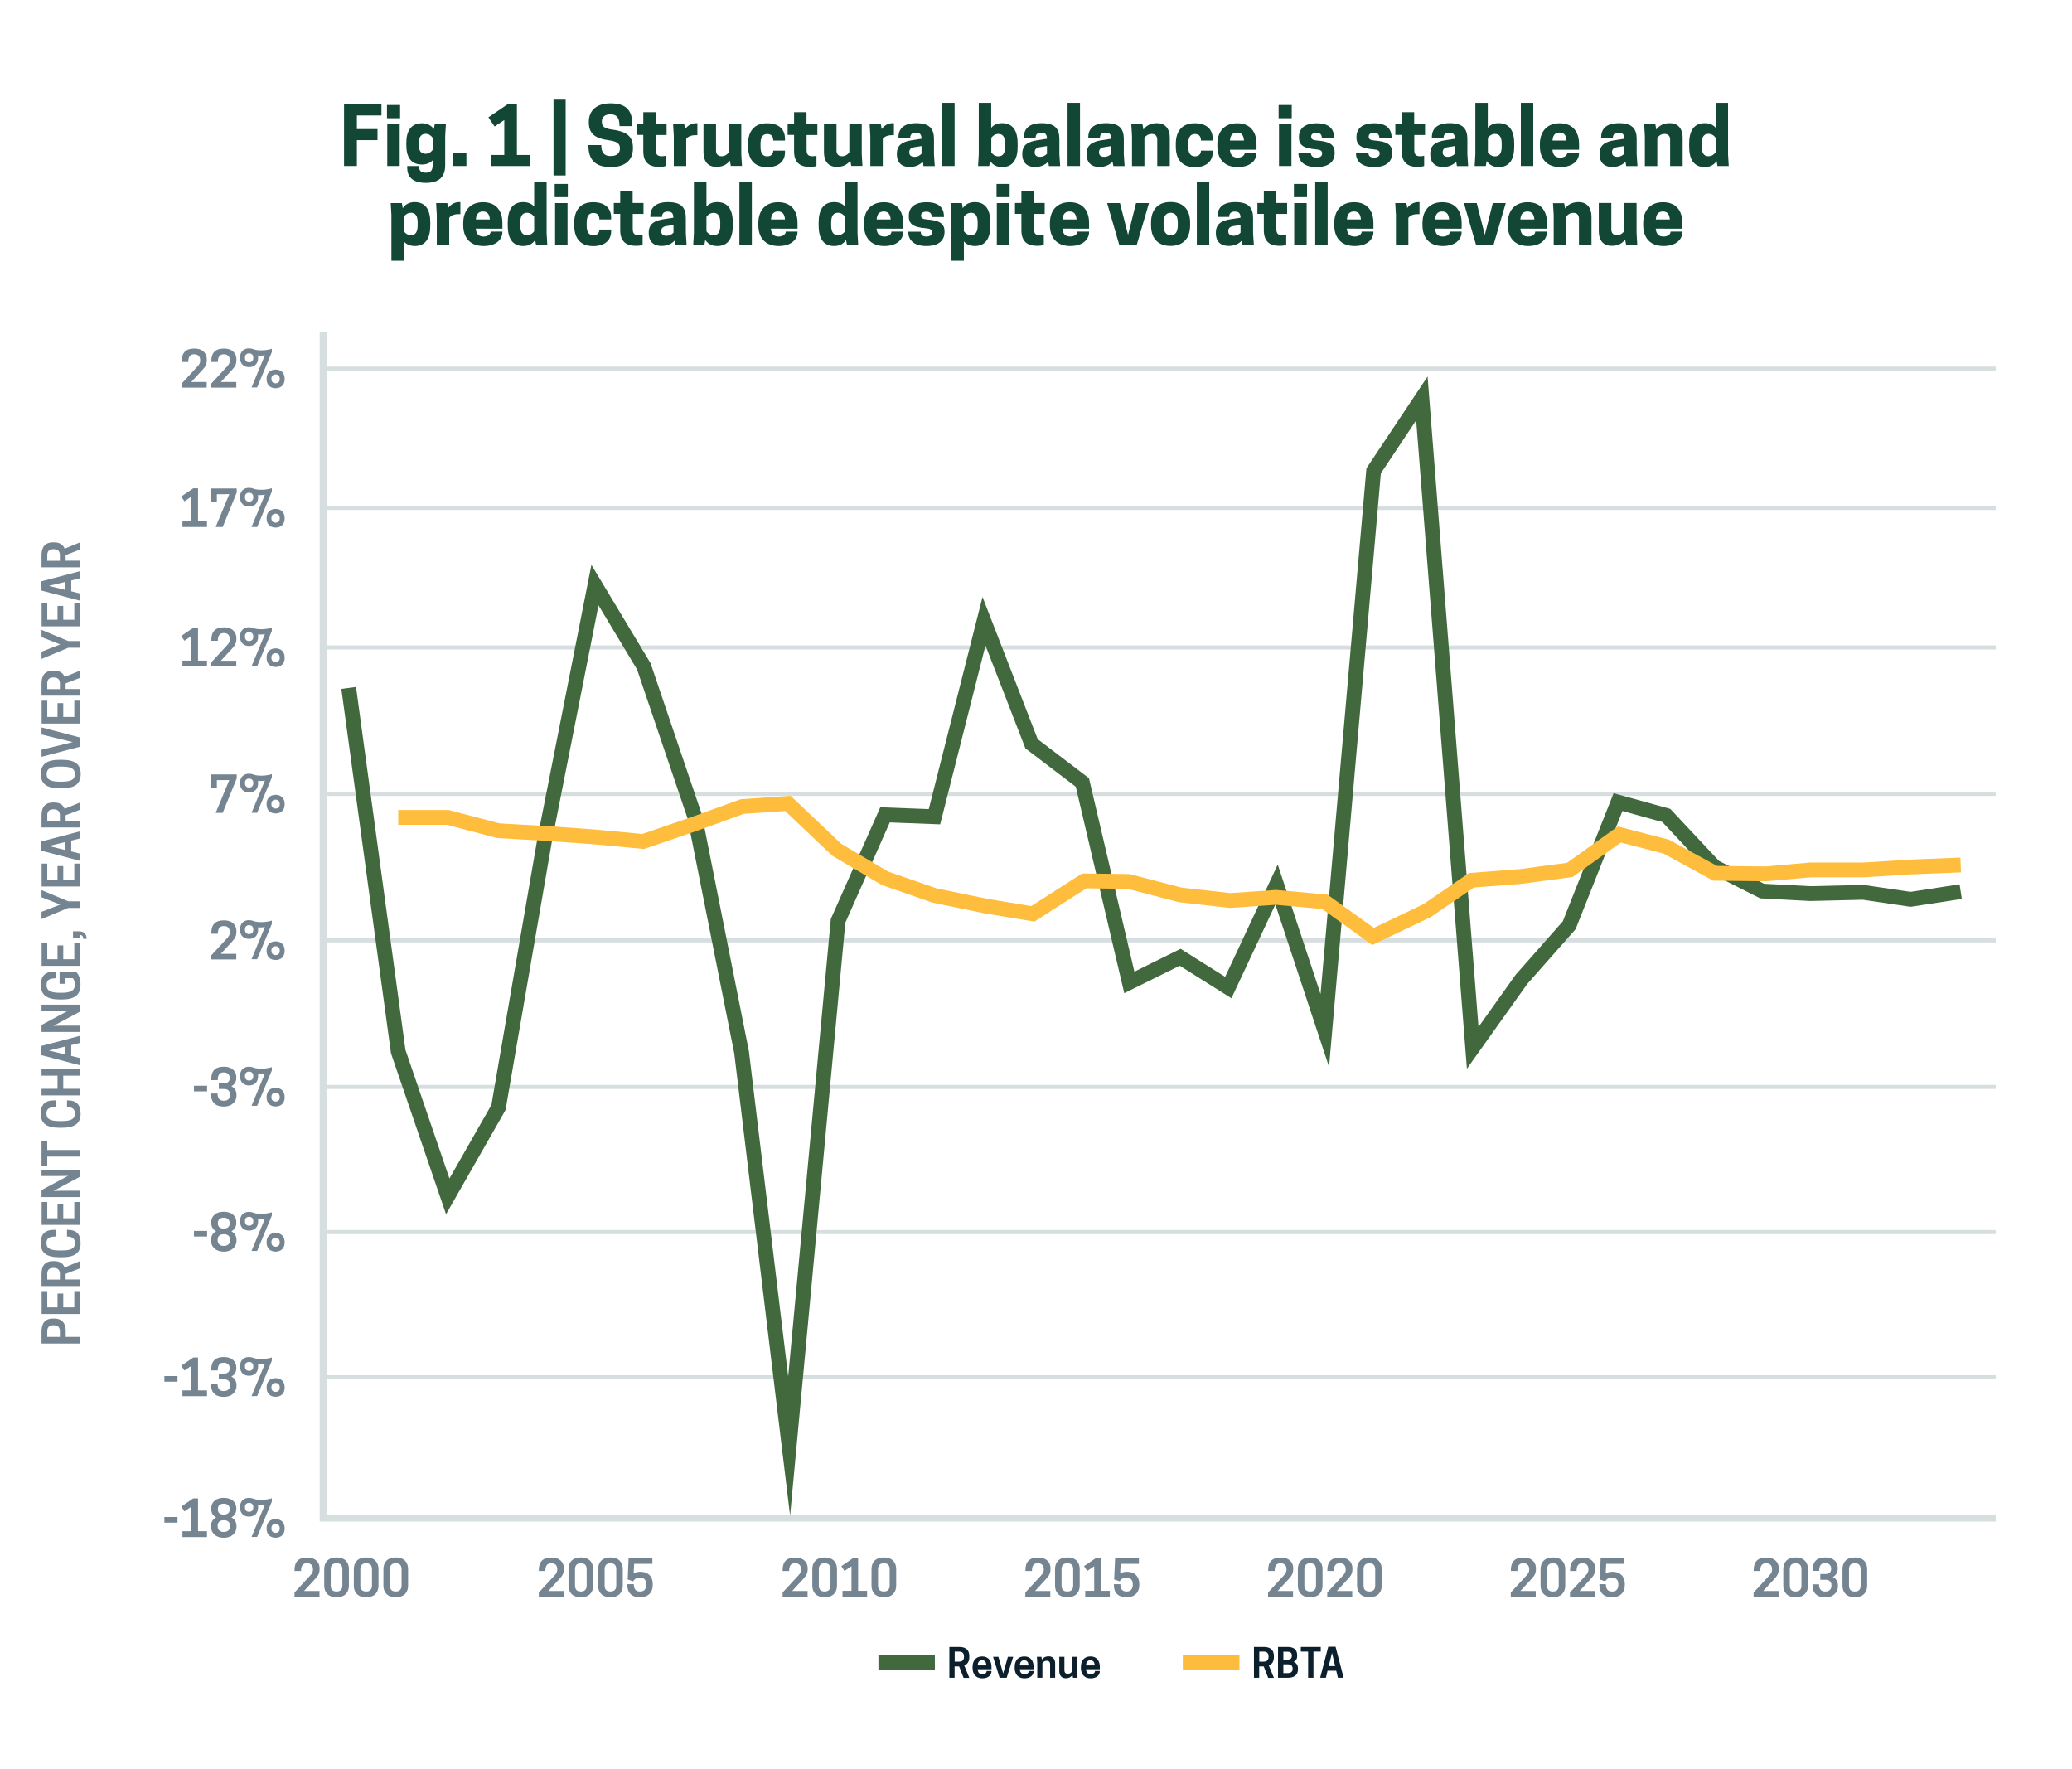 <?xml version="1.0" encoding="utf-8"?>
<!-- Generator: Adobe Illustrator 27.6.1, SVG Export Plug-In . SVG Version: 6.00 Build 0)  -->
<svg version="1.1" id="Layer_2" xmlns="http://www.w3.org/2000/svg" xmlns:xlink="http://www.w3.org/1999/xlink" x="0px" y="0px"
	 viewBox="0 0 2100 1792.5" style="enable-background:new 0 0 2100 1792.5;" xml:space="preserve">
<style type="text/css">
	.st0{fill:#114734;}
	.st1{fill:none;stroke:#D7DEE0;stroke-width:4.114;stroke-miterlimit:10;}
	.st2{fill:#758491;}
	.st3{fill:#0C1F2C;}
	.st4{fill:none;stroke:#41693D;stroke-width:15;stroke-miterlimit:10;}
	.st5{fill:none;stroke:#FDBC3D;stroke-width:15;stroke-miterlimit:10;}
	.st6{fill:none;stroke:#D7DEE0;stroke-width:7;stroke-miterlimit:10;}
	.st7{fill:none;stroke:#FEBD3D;stroke-width:15;stroke-miterlimit:10;}
</style>
<g>
	<path class="st0" d="M386.6,105.8V117h-24.9v13.8h20.9V142h-20.9v26.2h-13v-62.4H386.6z"/>
	<path class="st0" d="M405.5,119.8h-13.3v-13.4h13.3V119.8z M392.5,125.8h12.6v42.4h-12.6V125.8z"/>
	<path class="st0" d="M438.5,162.4c-2.4,2.6-5.9,4.3-10.9,4.3c-11.3,0-15.8-7.8-15.8-19.8v-2.2c0-11.4,4.5-19.8,15.8-19.8
		c5.9,0,9.7,2.5,12.1,5.9l0.9-4.9h11.3l-0.7,12v29.6c0,11.7-6.2,17.8-19.6,17.8c-14.2,0-18.9-6.8-18.9-15.4v-1.7h11.9
		c0,4,1.4,6.8,6.7,6.8c4.9,0,7.2-1.9,7.2-7.7V162.4z M438.5,151.8v-12.2c-1-1.5-3.4-4-7.2-4c-4.6,0-6.8,3.6-6.8,9v2.2
		c0,6.1,2.2,9,6.8,9C435.2,155.8,437.6,153.3,438.5,151.8z"/>
	<path class="st0" d="M472.7,168.2h-13.3v-13.4h13.3V168.2z"/>
	<path class="st0" d="M497.4,168.2V157h13.7v-35.4l-9.8,6.6l-6.3-9.3l19.4-13.2h9.5V157h13.7v11.2H497.4z"/>
	<path class="st0" d="M561,101h12.3v76.8H561V101z"/>
	<path class="st0" d="M596.8,124.2v-0.9c0-11.3,7.8-18.6,22-18.6c15.4,0,22.1,6.8,22.1,21.4v1.7h-13c0-8.2-2.5-11.9-9-11.9h-0.7
		c-5.2,0-8.2,2.9-8.2,6.9v0.4c0,4.6,1.8,7,11,8.2c13.6,1.8,20.5,6.5,20.5,18.1v0.8c0,12-7.9,19-22.6,19c-14.7,0-22.5-6.6-22.5-21.6
		v-0.7h13c0,7.8,3.2,11.1,9.2,11.1h0.7c6,0,9-3.2,9-7.4v-0.4c0-4.5-2.3-7-11.4-8.2C603.2,140.3,596.8,135.5,596.8,124.2z"/>
	<path class="st0" d="M675.6,125.8v11h-10.9v15.3c0,5.2,2.4,6.2,6.2,6.2c1.4,0,3.4-0.3,3.8-0.6v10.4c-0.7,0.4-3,1-6.8,1
		c-9.5,0-15.9-4.1-15.9-15.8v-16.6h-6.5v-11h6.5v-12h12.6v12H675.6z"/>
	<path class="st0" d="M706.8,124.8V137h-2.2c-5.1,0-8,2.1-9.1,3.7v27.5h-12.6v-30.4l-0.7-12h11.3l0.9,5c2.5-3.5,6.3-6,11.3-6
		C706,124.8,706.4,124.8,706.8,124.8z"/>
	<path class="st0" d="M725.7,125.8v26.6c0,3,1.3,5.9,5.6,5.9c4,0,6.4-2.5,7.4-4v-28.6h12.6v30.4l0.7,12h-11.3l-1-5.4
		c-2.7,3.8-7.1,6.4-13.6,6.4c-9.7,0-13.1-7-13.1-14.7v-28.7H725.7z"/>
	<path class="st0" d="M777.6,158.4c4.1,0,6.1-2.5,6.1-5.8h11.9v1.8c0,8.7-6.1,15-18.2,15c-13.4,0-19.2-8.6-19.2-20.8v-2.9
		c0-12.2,5.8-20.8,19.2-20.8c12.2,0,18.2,6.3,18.2,15.7v1.8h-11.9c0-4.3-2.1-6.6-6.1-6.6c-4.9,0-6.8,3.7-6.8,9.9v2.9
		C770.8,154.7,772.7,158.4,777.6,158.4z"/>
	<path class="st0" d="M828.4,125.8v11h-10.9v15.3c0,5.2,2.4,6.2,6.2,6.2c1.4,0,3.4-0.3,3.8-0.6v10.4c-0.7,0.4-3,1-6.8,1
		c-9.5,0-15.9-4.1-15.9-15.8v-16.6h-6.5v-11h6.5v-12h12.6v12H828.4z"/>
	<path class="st0" d="M847.8,125.8v26.6c0,3,1.3,5.9,5.6,5.9c4,0,6.4-2.5,7.4-4v-28.6h12.6v30.4l0.7,12h-11.3l-1-5.4
		c-2.7,3.8-7.1,6.4-13.6,6.4c-9.7,0-13.1-7-13.1-14.7v-28.7H847.8z"/>
	<path class="st0" d="M906,124.8V137h-2.2c-5.1,0-8,2.1-9.1,3.7v27.5h-12.6v-30.4l-0.7-12h11.3l0.9,5c2.5-3.5,6.3-6,11.3-6
		C905.2,124.8,905.7,124.8,906,124.8z"/>
	<path class="st0" d="M935.3,163.8c-3,3.2-7.4,5.4-13.3,5.4c-9.5,0-13-5.9-13-12.7v-0.8c0-9.2,6.3-12.2,15.2-13.6l9.8-1.5
		c-0.1-4.2-1.4-6.2-5.8-6.2c-4.6,0-5.7,2.6-5.7,5.4h-11.9v-0.7c0-7.4,4-14.3,18-14.3c13.8,0,18,5.9,18,16.2v15.3l0.8,12h-11.4
		L935.3,163.8z M934,155.8V148l-7.2,1.1c-3.9,0.6-5.2,2.5-5.2,5v0.5c0,2.2,1.4,4.3,5,4.3C930.3,159,932.7,157.2,934,155.8z"/>
	<path class="st0" d="M954.9,104.2h12.6v64h-12.6V104.2z"/>
	<path class="st0" d="M1004.7,129.4c2.4-2.8,5.8-4.6,10.9-4.6c11.6,0,15.8,8.6,15.8,20.8v2.9c0,12.2-4.2,20.8-15.8,20.8
		c-5.9,0-9.7-2.6-12.1-6.2l-0.9,5.1h-11.3l0.7-12v-52h12.6V129.4z M1004.7,154.4c1,1.5,3.4,4,7.2,4c4.9,0,6.8-3.7,6.8-9.9v-2.9
		c0-6.2-1.9-9.9-6.8-9.9c-3.8,0-6.2,2.5-7.2,4V154.4z"/>
	<path class="st0" d="M1062.4,163.8c-3,3.2-7.4,5.4-13.3,5.4c-9.5,0-13-5.9-13-12.7v-0.8c0-9.2,6.3-12.2,15.2-13.6l9.8-1.5
		c-0.1-4.2-1.4-6.2-5.8-6.2c-4.6,0-5.7,2.6-5.7,5.4h-11.9v-0.7c0-7.4,4-14.3,18-14.3c13.8,0,18,5.9,18,16.2v15.3l0.8,12h-11.4
		L1062.4,163.8z M1061.1,155.8V148l-7.2,1.1c-3.9,0.6-5.2,2.5-5.2,5v0.5c0,2.2,1.4,4.3,5,4.3C1057.4,159,1059.8,157.2,1061.1,155.8z
		"/>
	<path class="st0" d="M1082,104.2h12.6v64H1082V104.2z"/>
	<path class="st0" d="M1127.6,163.8c-3,3.2-7.4,5.4-13.3,5.4c-9.5,0-13-5.9-13-12.7v-0.8c0-9.2,6.3-12.2,15.2-13.6l9.8-1.5
		c-0.1-4.2-1.4-6.2-5.8-6.2c-4.6,0-5.7,2.6-5.7,5.4H1103v-0.7c0-7.4,4-14.3,18-14.3c13.8,0,18,5.9,18,16.2v15.3l0.8,12h-11.4
		L1127.6,163.8z M1126.3,155.8V148l-7.2,1.1c-3.9,0.6-5.2,2.5-5.2,5v0.5c0,2.2,1.4,4.3,5,4.3C1122.6,159,1125,157.2,1126.3,155.8z"
		/>
	<path class="st0" d="M1172.9,168.2v-26.6c0-3-1.3-5.9-5.6-5.9c-4,0-6.5,2.5-7.4,4v28.6h-12.6v-30.4l-0.7-12h11.3l1,5.4
		c2.6-3.8,7-6.5,13.6-6.5c9.6,0,13.1,7,13.1,14.7v28.7H1172.9z"/>
	<path class="st0" d="M1211.1,158.4c4.1,0,6.1-2.5,6.1-5.8h11.9v1.8c0,8.7-6.1,15-18.2,15c-13.4,0-19.2-8.6-19.2-20.8v-2.9
		c0-12.2,5.8-20.8,19.2-20.8c12.2,0,18.2,6.3,18.2,15.7v1.8h-11.9c0-4.3-2.1-6.6-6.1-6.6c-4.9,0-6.8,3.7-6.8,9.9v2.9
		C1204.3,154.7,1206.3,158.4,1211.1,158.4z"/>
	<path class="st0" d="M1246.5,151.6c0.5,5.9,3.3,8.1,8,8.1c4.4,0,7.1-2.5,7.1-5h11.9v0.3c0,8.1-6.9,14.3-19.1,14.3
		c-14.1,0-20.6-8.9-20.6-21.1v-2.2c0-12.2,6.7-21.1,20.1-21.1c13.4,0,19.6,8.9,19.6,21.1v5.7H1246.5z M1246.6,142.4h14.2
		c-0.4-5.5-2.6-8.1-7.1-8.1C1249.2,134.4,1247,136.9,1246.6,142.4z"/>
	<path class="st0" d="M1309.2,119.8h-13.3v-13.4h13.3V119.8z M1296.3,125.8h12.6v42.4h-12.6V125.8z"/>
	<path class="st0" d="M1340,155.5c0-2.6-1.4-3.8-6.3-4.2c-12-1-17.2-3.9-17.2-11.9v-0.7c0-9.8,7.8-13.8,17.8-13.8
		c12.5,0,17.8,5.4,17.8,14.6v0.4h-12.4c0-3.4-1.6-5.4-5.4-5.4c-3.5,0-5.4,1.5-5.4,3.8c0,2.6,1.2,3.7,6.1,4.1
		c10.6,0.9,17.7,3,17.7,12v0.7c0,8.8-6.2,14.2-18.4,14.2c-12.4,0-18.3-5.8-18.3-14.1v-0.4h12.6c0,2.8,1.5,4.9,5.8,4.9
		C1338.4,159.6,1340,157.9,1340,155.5z"/>
	<path class="st0" d="M1398.3,155.5c0-2.6-1.4-3.8-6.3-4.2c-12-1-17.2-3.9-17.2-11.9v-0.7c0-9.8,7.8-13.8,17.8-13.8
		c12.5,0,17.8,5.4,17.8,14.6v0.4H1398c0-3.4-1.6-5.4-5.4-5.4c-3.5,0-5.4,1.5-5.4,3.8c0,2.6,1.2,3.7,6.1,4.1c10.6,0.9,17.7,3,17.7,12
		v0.7c0,8.8-6.2,14.2-18.4,14.2c-12.4,0-18.3-5.8-18.3-14.1v-0.4h12.6c0,2.8,1.5,4.9,5.8,4.9
		C1396.7,159.6,1398.3,157.9,1398.3,155.5z"/>
	<path class="st0" d="M1444.3,125.8v11h-10.9v15.3c0,5.2,2.4,6.2,6.2,6.2c1.4,0,3.4-0.3,3.8-0.6v10.4c-0.7,0.4-3,1-6.8,1
		c-9.5,0-15.9-4.1-15.9-15.8v-16.6h-6.5v-11h6.5v-12h12.6v12H1444.3z"/>
	<path class="st0" d="M1475.9,163.8c-3,3.2-7.4,5.4-13.3,5.4c-9.5,0-13-5.9-13-12.7v-0.8c0-9.2,6.3-12.2,15.2-13.6l9.8-1.5
		c-0.1-4.2-1.4-6.2-5.8-6.2c-4.6,0-5.7,2.6-5.7,5.4h-11.9v-0.7c0-7.4,4-14.3,18-14.3c13.8,0,18,5.9,18,16.2v15.3l0.8,12h-11.4
		L1475.9,163.8z M1474.6,155.8V148l-7.2,1.1c-3.9,0.6-5.2,2.5-5.2,5v0.5c0,2.2,1.4,4.3,5,4.3C1470.8,159,1473.2,157.2,1474.6,155.8z
		"/>
	<path class="st0" d="M1508,129.4c2.4-2.8,5.8-4.6,10.9-4.6c11.6,0,15.8,8.6,15.8,20.8v2.9c0,12.2-4.2,20.8-15.8,20.8
		c-5.9,0-9.7-2.6-12.1-6.2l-0.9,5.1h-11.3l0.7-12v-52h12.6V129.4z M1508,154.4c1,1.5,3.4,4,7.2,4c4.9,0,6.8-3.7,6.8-9.9v-2.9
		c0-6.2-1.9-9.9-6.8-9.9c-3.8,0-6.2,2.5-7.2,4V154.4z"/>
	<path class="st0" d="M1541.4,104.2h12.6v64h-12.6V104.2z"/>
	<path class="st0" d="M1573.4,151.6c0.5,5.9,3.3,8.1,8,8.1c4.4,0,7.1-2.5,7.1-5h11.9v0.3c0,8.1-6.9,14.3-19.1,14.3
		c-14.1,0-20.6-8.9-20.6-21.1v-2.2c0-12.2,6.7-21.1,20.1-21.1c13.4,0,19.6,8.9,19.6,21.1v5.7H1573.4z M1573.5,142.4h14.2
		c-0.4-5.5-2.6-8.1-7.1-8.1C1576.1,134.4,1573.9,136.9,1573.5,142.4z"/>
	<path class="st0" d="M1647.5,163.8c-3,3.2-7.4,5.4-13.3,5.4c-9.5,0-13-5.9-13-12.7v-0.8c0-9.2,6.3-12.2,15.2-13.6l9.8-1.5
		c-0.1-4.2-1.4-6.2-5.8-6.2c-4.6,0-5.7,2.6-5.7,5.4h-11.9v-0.7c0-7.4,4-14.3,18-14.3c13.8,0,18,5.9,18,16.2v15.3l0.8,12h-11.4
		L1647.5,163.8z M1646.2,155.8V148l-7.2,1.1c-3.9,0.6-5.2,2.5-5.2,5v0.5c0,2.2,1.4,4.3,5,4.3C1642.4,159,1644.8,157.2,1646.2,155.8z
		"/>
	<path class="st0" d="M1692.7,168.2v-26.6c0-3-1.3-5.9-5.6-5.9c-4,0-6.5,2.5-7.4,4v28.6h-12.6v-30.4l-0.7-12h11.3l1,5.4
		c2.6-3.8,7-6.5,13.6-6.5c9.6,0,13.1,7,13.1,14.7v28.7H1692.7z"/>
	<path class="st0" d="M1738.8,129.4v-25.2h12.6v52l0.7,12h-11.4l-0.9-5c-2.4,3.5-6.2,6.1-12,6.1c-11.6,0-15.8-8.6-15.8-20.8v-2.9
		c0-12.2,4.2-20.8,15.8-20.8C1732.9,124.8,1736.4,126.6,1738.8,129.4z M1731.6,135.6c-5,0-6.9,3.7-6.9,9.9v2.9
		c0,6.2,1.9,9.9,6.9,9.9c3.8,0,6.2-2.5,7.2-4v-14.7C1737.8,138.1,1735.4,135.6,1731.6,135.6z"/>
	<path class="st0" d="M409.3,244.6v19.6h-12.6v-46.4l-0.7-12h11.3l0.9,5.2c2.4-3.6,6.2-6.2,12.1-6.2c11.6,0,15.8,8.6,15.8,20.8v2.9
		c0,12.2-4.2,20.8-15.8,20.8C415.1,249.2,411.7,247.4,409.3,244.6z M409.3,219.6v14.7c1,1.5,3.4,4,7.2,4c4.9,0,6.8-3.7,6.8-9.9v-2.9
		c0-6.2-1.9-9.9-6.8-9.9C412.7,215.6,410.3,218.1,409.3,219.6z"/>
	<path class="st0" d="M466.6,204.8V217h-2.2c-5.1,0-8,2.1-9.1,3.7v27.5h-12.6v-30.4l-0.7-12h11.3l0.9,5c2.5-3.5,6.3-6,11.3-6
		C465.8,204.8,466.2,204.8,466.6,204.8z"/>
	<path class="st0" d="M482.2,231.6c0.5,5.9,3.3,8.1,8,8.1c4.4,0,7.1-2.5,7.1-5h11.9v0.3c0,8.1-6.9,14.3-19.1,14.3
		c-14.1,0-20.6-8.9-20.6-21.1v-2.2c0-12.2,6.7-21.1,20.1-21.1c13.4,0,19.6,8.9,19.6,21.1v5.7H482.2z M482.3,222.4h14.2
		c-0.4-5.5-2.6-8.1-7.1-8.1C485,214.4,482.7,216.9,482.3,222.4z"/>
	<path class="st0" d="M541.4,209.4v-25.2H554v52l0.7,12h-11.4l-0.9-5c-2.4,3.5-6.2,6.1-12,6.1c-11.6,0-15.8-8.6-15.8-20.8v-2.9
		c0-12.2,4.2-20.8,15.8-20.8C535.4,204.8,539,206.6,541.4,209.4z M534.2,215.6c-5,0-6.9,3.7-6.9,9.9v2.9c0,6.2,1.9,9.9,6.9,9.9
		c3.8,0,6.2-2.5,7.2-4v-14.7C540.3,218.1,537.9,215.6,534.2,215.6z"/>
	<path class="st0" d="M575.5,199.8h-13.3v-13.4h13.3V199.8z M562.6,205.8h12.6v42.4h-12.6V205.8z"/>
	<path class="st0" d="M601.4,238.4c4.1,0,6.1-2.5,6.1-5.8h11.9v1.8c0,8.7-6.1,15-18.2,15c-13.4,0-19.2-8.6-19.2-20.8v-2.9
		c0-12.2,5.8-20.8,19.2-20.8c12.2,0,18.2,6.3,18.2,15.7v1.8h-11.9c0-4.3-2.1-6.6-6.1-6.6c-4.9,0-6.8,3.7-6.8,9.9v2.9
		C594.6,234.7,596.5,238.4,601.4,238.4z"/>
	<path class="st0" d="M652.2,205.8v11h-10.9v15.3c0,5.2,2.4,6.2,6.2,6.2c1.4,0,3.4-0.3,3.8-0.6v10.4c-0.7,0.4-3,1-6.8,1
		c-9.5,0-15.9-4.1-15.9-15.8v-16.6h-6.5v-11h6.5v-12h12.6v12H652.2z"/>
	<path class="st0" d="M683.8,243.8c-3,3.2-7.4,5.4-13.3,5.4c-9.5,0-13-5.9-13-12.7v-0.8c0-9.2,6.3-12.2,15.2-13.6l9.8-1.5
		c-0.1-4.2-1.4-6.2-5.8-6.2c-4.6,0-5.7,2.6-5.7,5.4h-11.9v-0.7c0-7.4,4-14.3,18-14.3c13.8,0,18,5.9,18,16.2v15.3l0.8,12h-11.4
		L683.8,243.8z M682.6,235.8V228l-7.2,1.1c-3.9,0.6-5.2,2.5-5.2,5v0.5c0,2.2,1.4,4.3,5,4.3C678.8,239,681.2,237.2,682.6,235.8z"/>
	<path class="st0" d="M716,209.4c2.4-2.8,5.8-4.6,10.9-4.6c11.6,0,15.8,8.6,15.8,20.8v2.9c0,12.2-4.2,20.8-15.8,20.8
		c-5.9,0-9.7-2.6-12.1-6.2l-0.9,5.1h-11.3l0.7-12v-52H716V209.4z M716,234.4c1,1.5,3.4,4,7.2,4c4.9,0,6.8-3.7,6.8-9.9v-2.9
		c0-6.2-1.9-9.9-6.8-9.9c-3.8,0-6.2,2.5-7.2,4V234.4z"/>
	<path class="st0" d="M749.3,184.2H762v64h-12.6V184.2z"/>
	<path class="st0" d="M781.3,231.6c0.5,5.9,3.3,8.1,8,8.1c4.4,0,7.1-2.5,7.1-5h11.9v0.3c0,8.1-6.9,14.3-19.1,14.3
		c-14.1,0-20.6-8.9-20.6-21.1v-2.2c0-12.2,6.7-21.1,20.1-21.1c13.4,0,19.6,8.9,19.6,21.1v5.7H781.3z M781.4,222.4h14.2
		c-0.4-5.5-2.6-8.1-7.1-8.1C784.1,214.4,781.8,216.9,781.4,222.4z"/>
	<path class="st0" d="M856.5,209.4v-25.2h12.6v52l0.7,12h-11.4l-0.9-5c-2.4,3.5-6.2,6.1-12,6.1c-11.6,0-15.8-8.6-15.8-20.8v-2.9
		c0-12.2,4.2-20.8,15.8-20.8C850.5,204.8,854.1,206.6,856.5,209.4z M849.3,215.6c-5,0-6.9,3.7-6.9,9.9v2.9c0,6.2,1.9,9.9,6.9,9.9
		c3.8,0,6.2-2.5,7.2-4v-14.7C855.4,218.1,853,215.6,849.3,215.6z"/>
	<path class="st0" d="M888.4,231.6c0.5,5.9,3.3,8.1,8,8.1c4.4,0,7.1-2.5,7.1-5h11.9v0.3c0,8.1-6.9,14.3-19.1,14.3
		c-14.1,0-20.6-8.9-20.6-21.1v-2.2c0-12.2,6.7-21.1,20.1-21.1c13.4,0,19.6,8.9,19.6,21.1v5.7H888.4z M888.5,222.4h14.2
		c-0.4-5.5-2.6-8.1-7.1-8.1C891.1,214.4,888.9,216.9,888.5,222.4z"/>
	<path class="st0" d="M944.6,235.5c0-2.6-1.4-3.8-6.3-4.2c-12-1-17.2-3.9-17.2-11.9v-0.7c0-9.8,7.8-13.8,17.8-13.8
		c12.5,0,17.8,5.4,17.8,14.6v0.4h-12.4c0-3.4-1.6-5.4-5.4-5.4c-3.5,0-5.4,1.5-5.4,3.8c0,2.6,1.2,3.7,6.1,4.1
		c10.6,0.9,17.7,3,17.7,12v0.7c0,8.8-6.2,14.2-18.4,14.2c-12.4,0-18.3-5.8-18.3-14.1v-0.4h12.6c0,2.8,1.5,4.9,5.8,4.9
		C943,239.6,944.6,237.9,944.6,235.5z"/>
	<path class="st0" d="M976.9,244.6v19.6h-12.6v-46.4l-0.7-12h11.3l0.9,5.2c2.4-3.6,6.2-6.2,12.1-6.2c11.6,0,15.8,8.6,15.8,20.8v2.9
		c0,12.2-4.2,20.8-15.8,20.8C982.8,249.2,979.3,247.4,976.9,244.6z M976.9,219.6v14.7c1,1.5,3.4,4,7.2,4c4.9,0,6.8-3.7,6.8-9.9v-2.9
		c0-6.2-1.9-9.9-6.8-9.9C980.4,215.6,978,218.1,976.9,219.6z"/>
	<path class="st0" d="M1023.3,199.8H1010v-13.4h13.3V199.8z M1010.3,205.8h12.6v42.4h-12.6V205.8z"/>
	<path class="st0" d="M1058.8,205.8v11h-10.9v15.3c0,5.2,2.4,6.2,6.2,6.2c1.4,0,3.4-0.3,3.8-0.6v10.4c-0.7,0.4-3,1-6.8,1
		c-9.5,0-15.9-4.1-15.9-15.8v-16.6h-6.5v-11h6.5v-12h12.6v12H1058.8z"/>
	<path class="st0" d="M1076.8,231.6c0.5,5.9,3.3,8.1,8,8.1c4.4,0,7.1-2.5,7.1-5h11.9v0.3c0,8.1-6.9,14.3-19.1,14.3
		c-14.1,0-20.6-8.9-20.6-21.1v-2.2c0-12.2,6.7-21.1,20.1-21.1c13.4,0,19.6,8.9,19.6,21.1v5.7H1076.8z M1076.9,222.4h14.2
		c-0.4-5.5-2.6-8.1-7.1-8.1C1079.5,214.4,1077.3,216.9,1076.9,222.4z"/>
	<path class="st0" d="M1122.1,205.8h13l8.2,32.2l8.1-32.2h13.1l-12.4,42.4h-17.7L1122.1,205.8z"/>
	<path class="st0" d="M1166.6,228.4v-2.9c0-12.2,6.2-20.8,19.8-20.8c13.7,0,19.8,8.6,19.8,20.8v2.9c0,12.2-6.2,20.8-19.8,20.8
		C1172.9,249.2,1166.6,240.7,1166.6,228.4z M1193.7,228.4v-2.9c0-6.2-2.2-9.9-7.2-9.9c-5,0-7.2,3.7-7.2,9.9v2.9
		c0,6.2,2.2,9.9,7.2,9.9C1191.5,238.4,1193.7,234.7,1193.7,228.4z"/>
	<path class="st0" d="M1213,184.2h12.6v64H1213V184.2z"/>
	<path class="st0" d="M1258.6,243.8c-3,3.2-7.4,5.4-13.3,5.4c-9.5,0-13-5.9-13-12.7v-0.8c0-9.2,6.3-12.2,15.2-13.6l9.8-1.5
		c-0.1-4.2-1.4-6.2-5.8-6.2c-4.6,0-5.7,2.6-5.7,5.4H1234v-0.7c0-7.4,4-14.3,18-14.3c13.8,0,18,5.9,18,16.2v15.3l0.8,12h-11.4
		L1258.6,243.8z M1257.3,235.8V228l-7.2,1.1c-3.9,0.6-5.2,2.5-5.2,5v0.5c0,2.2,1.4,4.3,5,4.3C1253.6,239,1256,237.2,1257.3,235.8z"
		/>
	<path class="st0" d="M1304.5,205.8v11h-10.9v15.3c0,5.2,2.4,6.2,6.2,6.2c1.4,0,3.4-0.3,3.8-0.6v10.4c-0.7,0.4-3,1-6.8,1
		c-9.5,0-15.9-4.1-15.9-15.8v-16.6h-6.5v-11h6.5v-12h12.6v12H1304.5z"/>
	<path class="st0" d="M1324.7,199.8h-13.3v-13.4h13.3V199.8z M1311.7,205.8h12.6v42.4h-12.6V205.8z"/>
	<path class="st0" d="M1333,184.2h12.6v64H1333V184.2z"/>
	<path class="st0" d="M1365,231.6c0.5,5.9,3.3,8.1,8,8.1c4.4,0,7.1-2.5,7.1-5h11.9v0.3c0,8.1-6.9,14.3-19.1,14.3
		c-14.1,0-20.6-8.9-20.6-21.1v-2.2c0-12.2,6.7-21.1,20.1-21.1c13.4,0,19.6,8.9,19.6,21.1v5.7H1365z M1365.1,222.4h14.2
		c-0.4-5.5-2.6-8.1-7.1-8.1C1367.7,214.4,1365.5,216.9,1365.1,222.4z"/>
	<path class="st0" d="M1438.7,204.8V217h-2.2c-5.1,0-8,2.1-9.1,3.7v27.5h-12.6v-30.4l-0.7-12h11.3l0.9,5c2.5-3.5,6.3-6,11.3-6
		C1437.9,204.8,1438.4,204.8,1438.7,204.8z"/>
	<path class="st0" d="M1454.4,231.6c0.5,5.9,3.3,8.1,8,8.1c4.4,0,7.1-2.5,7.1-5h11.9v0.3c0,8.1-6.9,14.3-19.1,14.3
		c-14.1,0-20.6-8.9-20.6-21.1v-2.2c0-12.2,6.7-21.1,20.1-21.1c13.4,0,19.6,8.9,19.6,21.1v5.7H1454.4z M1454.5,222.4h14.2
		c-0.4-5.5-2.6-8.1-7.1-8.1C1457.1,214.4,1454.9,216.9,1454.5,222.4z"/>
	<path class="st0" d="M1483.7,205.8h13l8.2,32.2l8.1-32.2h13.1l-12.4,42.4H1496L1483.7,205.8z"/>
	<path class="st0" d="M1540.9,231.6c0.5,5.9,3.3,8.1,8,8.1c4.4,0,7.1-2.5,7.1-5h11.9v0.3c0,8.1-6.9,14.3-19.1,14.3
		c-14.1,0-20.6-8.9-20.6-21.1v-2.2c0-12.2,6.7-21.1,20.1-21.1c13.4,0,19.6,8.9,19.6,21.1v5.7H1540.9z M1540.9,222.4h14.2
		c-0.4-5.5-2.6-8.1-7.1-8.1C1543.6,214.4,1541.3,216.9,1540.9,222.4z"/>
	<path class="st0" d="M1600.3,248.2v-26.6c0-3-1.3-5.9-5.6-5.9c-4,0-6.5,2.5-7.4,4v28.6h-12.6v-30.4l-0.7-12h11.3l1,5.4
		c2.6-3.8,7-6.5,13.6-6.5c9.6,0,13.1,7,13.1,14.7v28.7H1600.3z"/>
	<path class="st0" d="M1633.1,205.8v26.6c0,3,1.3,5.9,5.6,5.9c4,0,6.4-2.5,7.4-4v-28.6h12.6v30.4l0.7,12h-11.3l-1-5.4
		c-2.7,3.8-7.1,6.4-13.6,6.4c-9.7,0-13.1-7-13.1-14.7v-28.7H1633.1z"/>
	<path class="st0" d="M1678.1,231.6c0.5,5.9,3.3,8.1,8,8.1c4.4,0,7.1-2.5,7.1-5h11.9v0.3c0,8.1-6.9,14.3-19.1,14.3
		c-14.1,0-20.6-8.9-20.6-21.1v-2.2c0-12.2,6.7-21.1,20.1-21.1c13.4,0,19.6,8.9,19.6,21.1v5.7H1678.1z M1678.2,222.4h14.2
		c-0.4-5.5-2.6-8.1-7.1-8.1C1680.9,214.4,1678.6,216.9,1678.2,222.4z"/>
</g>
<line class="st1" x1="327.5" y1="1395.6" x2="2022.7" y2="1395.6"/>
<line class="st1" x1="327.5" y1="1248.5" x2="2022.7" y2="1248.5"/>
<line class="st1" x1="327.5" y1="1101.4" x2="2022.7" y2="1101.4"/>
<line class="st1" x1="327.5" y1="952.9" x2="2022.7" y2="952.9"/>
<line class="st1" x1="327.5" y1="804.5" x2="2022.7" y2="804.5"/>
<line class="st1" x1="327.5" y1="656.1" x2="2022.7" y2="656.1"/>
<line class="st1" x1="327.5" y1="514.8" x2="2022.7" y2="514.8"/>
<line class="st1" x1="327.5" y1="373.5" x2="2022.7" y2="373.5"/>
<g>
	<path class="st2" d="M166.6,1394.4h13.3v5.7h-13.3V1394.4z"/>
	<path class="st2" d="M184.9,1414.8v-5.9h9.1V1384l-7.1,4.8l-3.2-4.9l12.2-8.3h4.8v33.3h9.1v5.9H184.9z"/>
	<path class="st2" d="M226.6,1409.6h0.5c3.2,0,6-1.8,6-5.8v-0.6c0-3.7-2.4-5.5-5.8-5.5h-5.5v-5.8h5.3c3.4,0,5.7-1.6,5.7-5.2v-0.5
		c0-3.2-2.4-5.3-5.8-5.3h-0.5c-3.7,0-5.8,2.1-5.8,7.8h-6.6v-1c0-8.2,4-12.6,12.7-12.6c9,0,12.7,5.3,12.7,10.4v0.9c0,4.3-2.2,7-5,8.5
		c3,1.5,5.2,4.2,5.2,8.7v0.9c0,5.4-4.2,11-12.9,11c-8.7,0-12.9-4.7-12.9-12.5v-0.7h6.6C220.5,1407.6,223,1409.6,226.6,1409.6z"/>
	<path class="st2" d="M254.9,1414.8l13.6-32.8c-0.5,0.1-2.2,0.5-4.2,0.5c-1,0-1.9,0-2.8-0.2c0.1,0.7,0.1,1.3,0.1,2v0.6
		c0,6-3.9,9.2-9.2,9.2c-5.2,0-9.1-3.2-9.1-9.2v-0.6c0-6,3.9-9.2,9.1-9.2c1.5,0,3,0.3,4.3,0.8c2.6,1,5.1,1.2,8.6,1.2
		c4.2,0,8.7-1,10.2-1.6v3.4l-14.9,35.8H254.9z M252.6,1380.1h-0.3c-2.4,0-4,1.6-4,4.1v0.7c0,2.5,1.6,4.2,4,4.2h0.3
		c2.4,0,4.1-1.6,4.1-4.2v-0.7C256.7,1381.7,255,1380.1,252.6,1380.1z M279.3,1396.5c5.3,0,9.2,3.2,9.2,9.2v0.5c0,6-3.9,9.2-9.2,9.2
		c-5.2,0-9.1-3.2-9.1-9.2v-0.5C270.2,1399.7,274.1,1396.5,279.3,1396.5z M279.1,1410.4h0.3c2.4,0,4.1-1.5,4.1-4.1v-0.7
		c0-2.6-1.7-4.2-4.1-4.2h-0.3c-2.4,0-4,1.6-4,4.2v0.7C275.1,1408.9,276.8,1410.4,279.1,1410.4z"/>
</g>
<g>
	<path class="st2" d="M323.8,1612v5.9h-25.3v-4.2l15.7-17c2.1-2.2,3-3.8,3-6.1v-0.5c0-4-2.4-6-5.8-6h-0.4c-3.7,0-5.9,2.1-5.9,7.8
		h-6.6v-1c0-8.2,4-12.6,12.7-12.6c9,0,12.7,5.3,12.7,10.7v0.9c0,4.4-1.4,6.7-4.5,10.1l-11.3,12.2l3.5,0H323.8z"/>
	<path class="st2" d="M341.1,1618.5c-8.5,0-12.5-5-12.5-11.8V1590c0-6.8,4-11.8,12.5-11.8s12.5,5,12.5,11.8v16.8
		C353.6,1613.5,349.6,1618.5,341.1,1618.5z M341.2,1584.1H341c-4.2,0-5.8,2.5-5.8,6.1v16.4c0,3.7,1.6,6.1,5.8,6.1h0.2
		c4.1,0,5.8-2.5,5.8-6.1v-16.4C347,1586.5,345.4,1584.1,341.2,1584.1z"/>
	<path class="st2" d="M371.1,1618.5c-8.5,0-12.5-5-12.5-11.8V1590c0-6.8,4-11.8,12.5-11.8s12.5,5,12.5,11.8v16.8
		C383.6,1613.5,379.6,1618.5,371.1,1618.5z M371.2,1584.1H371c-4.2,0-5.8,2.5-5.8,6.1v16.4c0,3.7,1.6,6.1,5.8,6.1h0.2
		c4.1,0,5.8-2.5,5.8-6.1v-16.4C377,1586.5,375.4,1584.1,371.2,1584.1z"/>
	<path class="st2" d="M401.1,1618.5c-8.5,0-12.5-5-12.5-11.8V1590c0-6.8,4-11.8,12.5-11.8s12.5,5,12.5,11.8v16.8
		C413.6,1613.5,409.6,1618.5,401.1,1618.5z M401.2,1584.1H401c-4.2,0-5.8,2.5-5.8,6.1v16.4c0,3.7,1.6,6.1,5.8,6.1h0.2
		c4.1,0,5.8-2.5,5.8-6.1v-16.4C407,1586.5,405.4,1584.1,401.2,1584.1z"/>
</g>
<g>
	<path class="st2" d="M571.4,1612v5.9h-25.3v-4.2l15.7-17c2.1-2.2,3-3.8,3-6.1v-0.5c0-4-2.4-6-5.8-6h-0.4c-3.7,0-5.9,2.1-5.9,7.8
		h-6.6v-1c0-8.2,4-12.6,12.7-12.6c9,0,12.7,5.3,12.7,10.7v0.9c0,4.4-1.4,6.7-4.5,10.1l-11.3,12.2l3.5,0H571.4z"/>
	<path class="st2" d="M588.7,1618.5c-8.5,0-12.5-5-12.5-11.8V1590c0-6.8,4-11.8,12.5-11.8s12.5,5,12.5,11.8v16.8
		C601.2,1613.5,597.2,1618.5,588.7,1618.5z M588.8,1584.1h-0.2c-4.2,0-5.8,2.5-5.8,6.1v16.4c0,3.7,1.6,6.1,5.8,6.1h0.2
		c4.1,0,5.8-2.5,5.8-6.1v-16.4C594.6,1586.5,593,1584.1,588.8,1584.1z"/>
	<path class="st2" d="M618.7,1618.5c-8.5,0-12.5-5-12.5-11.8V1590c0-6.8,4-11.8,12.5-11.8s12.5,5,12.5,11.8v16.8
		C631.2,1613.5,627.2,1618.5,618.7,1618.5z M618.8,1584.1h-0.2c-4.2,0-5.8,2.5-5.8,6.1v16.4c0,3.7,1.6,6.1,5.8,6.1h0.2
		c4.1,0,5.8-2.5,5.8-6.1v-16.4C624.6,1586.5,623,1584.1,618.8,1584.1z"/>
	<path class="st2" d="M642.4,1605.4c0,5.3,2.5,7.3,6.1,7.3h0.5c3.2,0,6-1.9,6-6.7v-0.7c0-4.8-2.9-6.7-6.3-6.7h-0.3
		c-2.6,0-5.4,1.2-6.6,3.8l-5.6-1.9l0.9-21.6h24.1v5.8h-18.5l-0.5,9.7c1.9-1.1,4.3-1.7,6.8-1.7c7.8,0,12.6,4.7,12.6,12.5v0.8
		c0,7.8-4.8,12.5-12.9,12.5c-8.7,0-12.9-4.7-12.9-12.5v-0.7H642.4z"/>
</g>
<g>
	<path class="st2" d="M818.5,1612v5.9h-25.3v-4.2l15.7-17c2.1-2.2,3-3.8,3-6.1v-0.5c0-4-2.4-6-5.8-6h-0.4c-3.7,0-5.9,2.1-5.9,7.8
		h-6.6v-1c0-8.2,4-12.6,12.7-12.6c9,0,12.7,5.3,12.7,10.7v0.9c0,4.4-1.4,6.7-4.5,10.1l-11.3,12.2l3.5,0H818.5z"/>
	<path class="st2" d="M835.8,1618.5c-8.5,0-12.5-5-12.5-11.8V1590c0-6.8,4-11.8,12.5-11.8s12.5,5,12.5,11.8v16.8
		C848.3,1613.5,844.3,1618.5,835.8,1618.5z M835.9,1584.1h-0.2c-4.2,0-5.8,2.5-5.8,6.1v16.4c0,3.7,1.6,6.1,5.8,6.1h0.2
		c4.1,0,5.8-2.5,5.8-6.1v-16.4C841.7,1586.5,840.1,1584.1,835.9,1584.1z"/>
	<path class="st2" d="M853.9,1617.9v-5.9h9.1v-24.9l-7.1,4.8l-3.2-4.9l12.2-8.3h4.8v33.3h9.1v5.9H853.9z"/>
	<path class="st2" d="M895.8,1618.5c-8.5,0-12.5-5-12.5-11.8V1590c0-6.8,4-11.8,12.5-11.8s12.5,5,12.5,11.8v16.8
		C908.3,1613.5,904.3,1618.5,895.8,1618.5z M895.9,1584.1h-0.2c-4.2,0-5.8,2.5-5.8,6.1v16.4c0,3.7,1.6,6.1,5.8,6.1h0.2
		c4.1,0,5.8-2.5,5.8-6.1v-16.4C901.7,1586.5,900.1,1584.1,895.9,1584.1z"/>
</g>
<g>
	<path class="st2" d="M1064.5,1612v5.9h-25.3v-4.2l15.7-17c2.1-2.2,3-3.8,3-6.1v-0.5c0-4-2.4-6-5.8-6h-0.4c-3.7,0-5.8,2.1-5.8,7.8
		h-6.6v-1c0-8.2,4-12.6,12.7-12.6c9,0,12.7,5.3,12.7,10.7v0.9c0,4.4-1.4,6.7-4.5,10.1l-11.2,12.2l3.5,0H1064.5z"/>
	<path class="st2" d="M1081.8,1618.5c-8.5,0-12.5-5-12.5-11.8V1590c0-6.8,4-11.8,12.5-11.8c8.5,0,12.5,5,12.5,11.8v16.8
		C1094.3,1613.5,1090.3,1618.5,1081.8,1618.5z M1081.9,1584.1h-0.2c-4.2,0-5.8,2.5-5.8,6.1v16.4c0,3.7,1.6,6.1,5.8,6.1h0.2
		c4.2,0,5.8-2.5,5.8-6.1v-16.4C1087.7,1586.5,1086.1,1584.1,1081.9,1584.1z"/>
	<path class="st2" d="M1099.9,1617.9v-5.9h9.1v-24.9l-7.1,4.8l-3.2-4.9l12.2-8.3h4.8v33.3h9.1v5.9H1099.9z"/>
	<path class="st2" d="M1135.5,1605.4c0,5.3,2.5,7.3,6.1,7.3h0.5c3.1,0,6-1.9,6-6.7v-0.7c0-4.8-2.9-6.7-6.3-6.7h-0.3
		c-2.5,0-5.4,1.2-6.6,3.8l-5.7-1.9l1-21.6h24.1v5.8h-18.5l-0.5,9.7c1.9-1.1,4.3-1.7,6.8-1.7c7.8,0,12.6,4.7,12.6,12.5v0.8
		c0,7.8-4.8,12.5-12.9,12.5c-8.7,0-12.9-4.7-12.9-12.5v-0.7H1135.5z"/>
</g>
<g>
	<path class="st2" d="M1310.5,1612v5.9h-25.3v-4.2l15.7-17c2.1-2.2,3-3.8,3-6.1v-0.5c0-4-2.4-6-5.8-6h-0.4c-3.7,0-5.8,2.1-5.8,7.8
		h-6.6v-1c0-8.2,4-12.6,12.7-12.6c9,0,12.7,5.3,12.7,10.7v0.9c0,4.4-1.4,6.7-4.5,10.1l-11.3,12.2l3.5,0H1310.5z"/>
	<path class="st2" d="M1327.9,1618.5c-8.5,0-12.5-5-12.5-11.8V1590c0-6.8,4-11.8,12.5-11.8c8.5,0,12.5,5,12.5,11.8v16.8
		C1340.4,1613.5,1336.4,1618.5,1327.9,1618.5z M1328,1584.1h-0.2c-4.2,0-5.8,2.5-5.8,6.1v16.4c0,3.7,1.6,6.1,5.8,6.1h0.2
		c4.2,0,5.8-2.5,5.8-6.1v-16.4C1333.7,1586.5,1332.1,1584.1,1328,1584.1z"/>
	<path class="st2" d="M1370.5,1612v5.9h-25.3v-4.2l15.7-17c2.1-2.2,3-3.8,3-6.1v-0.5c0-4-2.4-6-5.8-6h-0.4c-3.7,0-5.8,2.1-5.8,7.8
		h-6.6v-1c0-8.2,4-12.6,12.7-12.6c9,0,12.7,5.3,12.7,10.7v0.9c0,4.4-1.4,6.7-4.5,10.1l-11.3,12.2l3.5,0H1370.5z"/>
	<path class="st2" d="M1387.9,1618.5c-8.5,0-12.5-5-12.5-11.8V1590c0-6.8,4-11.8,12.5-11.8c8.5,0,12.5,5,12.5,11.8v16.8
		C1400.4,1613.5,1396.4,1618.5,1387.9,1618.5z M1388,1584.1h-0.2c-4.2,0-5.8,2.5-5.8,6.1v16.4c0,3.7,1.6,6.1,5.8,6.1h0.2
		c4.2,0,5.8-2.5,5.8-6.1v-16.4C1393.7,1586.5,1392.1,1584.1,1388,1584.1z"/>
</g>
<g>
	<path class="st2" d="M1556.5,1612v5.9h-25.3v-4.2l15.7-17c2.1-2.2,3-3.8,3-6.1v-0.5c0-4-2.4-6-5.8-6h-0.4c-3.7,0-5.8,2.1-5.8,7.8
		h-6.6v-1c0-8.2,4-12.6,12.7-12.6c9,0,12.7,5.3,12.7,10.7v0.9c0,4.4-1.4,6.7-4.5,10.1l-11.3,12.2l3.5,0H1556.5z"/>
	<path class="st2" d="M1573.9,1618.5c-8.5,0-12.5-5-12.5-11.8V1590c0-6.8,4-11.8,12.5-11.8c8.5,0,12.5,5,12.5,11.8v16.8
		C1586.4,1613.5,1582.4,1618.5,1573.9,1618.5z M1574,1584.1h-0.2c-4.2,0-5.8,2.5-5.8,6.1v16.4c0,3.7,1.6,6.1,5.8,6.1h0.2
		c4.2,0,5.8-2.5,5.8-6.1v-16.4C1579.7,1586.5,1578.1,1584.1,1574,1584.1z"/>
	<path class="st2" d="M1616.5,1612v5.9h-25.3v-4.2l15.7-17c2.1-2.2,3-3.8,3-6.1v-0.5c0-4-2.4-6-5.8-6h-0.4c-3.7,0-5.8,2.1-5.8,7.8
		h-6.6v-1c0-8.2,4-12.6,12.7-12.6c9,0,12.7,5.3,12.7,10.7v0.9c0,4.4-1.4,6.7-4.5,10.1l-11.3,12.2l3.5,0H1616.5z"/>
	<path class="st2" d="M1627.6,1605.4c0,5.3,2.5,7.3,6.1,7.3h0.5c3.2,0,6-1.9,6-6.7v-0.7c0-4.8-2.8-6.7-6.3-6.7h-0.3
		c-2.5,0-5.4,1.2-6.6,3.8l-5.6-1.9l0.9-21.6h24.1v5.8h-18.5l-0.5,9.7c1.9-1.1,4.3-1.7,6.8-1.7c7.8,0,12.6,4.7,12.6,12.5v0.8
		c0,7.8-4.8,12.5-12.9,12.5c-8.7,0-12.9-4.7-12.9-12.5v-0.7H1627.6z"/>
</g>
<g>
	<path class="st2" d="M1802.6,1612v5.9h-25.3v-4.2l15.7-17c2.1-2.2,3-3.8,3-6.1v-0.5c0-4-2.4-6-5.8-6h-0.4c-3.7,0-5.8,2.1-5.8,7.8
		h-6.6v-1c0-8.2,4-12.6,12.7-12.6c9,0,12.7,5.3,12.7,10.7v0.9c0,4.4-1.4,6.7-4.5,10.1l-11.3,12.2l3.5,0H1802.6z"/>
	<path class="st2" d="M1819.9,1618.5c-8.5,0-12.5-5-12.5-11.8V1590c0-6.8,4-11.8,12.5-11.8c8.5,0,12.5,5,12.5,11.8v16.8
		C1832.4,1613.5,1828.4,1618.5,1819.9,1618.5z M1820,1584.1h-0.2c-4.2,0-5.8,2.5-5.8,6.1v16.4c0,3.7,1.6,6.1,5.8,6.1h0.2
		c4.2,0,5.8-2.5,5.8-6.1v-16.4C1825.8,1586.5,1824.2,1584.1,1820,1584.1z"/>
	<path class="st2" d="M1849.7,1612.7h0.5c3.2,0,6-1.8,6-5.8v-0.6c0-3.7-2.4-5.5-5.8-5.5h-5.5v-5.8h5.3c3.4,0,5.7-1.6,5.7-5.2v-0.5
		c0-3.2-2.4-5.3-5.8-5.3h-0.5c-3.7,0-5.8,2.1-5.8,7.8h-6.6v-1c0-8.2,4-12.6,12.7-12.6c9,0,12.7,5.3,12.7,10.4v0.9c0,4.3-2.2,7-5,8.5
		c3,1.5,5.2,4.2,5.2,8.7v0.9c0,5.4-4.2,11-12.9,11c-8.7,0-12.9-4.7-12.9-12.5v-0.7h6.6C1843.6,1610.7,1846.1,1612.7,1849.7,1612.7z"
		/>
	<path class="st2" d="M1879.9,1618.5c-8.5,0-12.5-5-12.5-11.8V1590c0-6.8,4-11.8,12.5-11.8c8.5,0,12.5,5,12.5,11.8v16.8
		C1892.4,1613.5,1888.4,1618.5,1879.9,1618.5z M1880,1584.1h-0.2c-4.2,0-5.8,2.5-5.8,6.1v16.4c0,3.7,1.6,6.1,5.8,6.1h0.2
		c4.2,0,5.8-2.5,5.8-6.1v-16.4C1885.8,1586.5,1884.2,1584.1,1880,1584.1z"/>
</g>
<g>
	<path class="st2" d="M166.6,1537.2h13.3v5.7h-13.3V1537.2z"/>
	<path class="st2" d="M184.9,1557.5v-5.9h9.1v-24.9l-7.1,4.8l-3.2-4.9l12.2-8.3h4.8v33.3h9.1v5.9H184.9z"/>
	<path class="st2" d="M213.9,1547.3v-0.9c0-4.5,2.2-7.3,5.2-8.8c-2.9-1.5-5-4.2-5-8.5v-0.9c0-5.1,3.7-10.4,12.7-10.4
		s12.7,5.2,12.7,10.4v0.9c0,4.3-2.2,7-5,8.5c2.9,1.5,5.2,4.3,5.2,8.8v0.9c0,5.4-4.2,10.9-12.9,10.9S213.9,1552.6,213.9,1547.3z
		 M220.6,1546v0.6c0,4,2.9,5.7,6,5.7h0.5c3.2,0,6-1.7,6-5.7v-0.6c0-3.7-2.4-5.5-5.8-5.5h-0.9C222.9,1540.5,220.6,1542.4,220.6,1546z
		 M226.6,1523.7c-3.4,0-5.8,2-5.8,5.3v0.4c0,3.6,2.3,5.3,5.7,5.3h0.6c3.4,0,5.7-1.7,5.7-5.3v-0.4c0-3.2-2.4-5.3-5.8-5.3H226.6z"/>
	<path class="st2" d="M254.9,1557.5l13.6-32.8c-0.5,0.1-2.2,0.5-4.2,0.5c-1,0-1.9,0-2.8-0.2c0.1,0.7,0.1,1.3,0.1,2v0.6
		c0,6-3.9,9.2-9.2,9.2c-5.2,0-9.1-3.2-9.1-9.2v-0.6c0-6,3.9-9.2,9.1-9.2c1.5,0,3,0.3,4.3,0.8c2.6,1,5.1,1.2,8.6,1.2
		c4.2,0,8.7-1,10.2-1.6v3.4l-14.9,35.8H254.9z M252.6,1522.9h-0.3c-2.4,0-4,1.6-4,4.1v0.7c0,2.5,1.6,4.2,4,4.2h0.3
		c2.4,0,4.1-1.6,4.1-4.2v-0.7C256.7,1524.4,255,1522.9,252.6,1522.9z M279.3,1539.3c5.3,0,9.2,3.2,9.2,9.2v0.5c0,6-3.9,9.2-9.2,9.2
		c-5.2,0-9.1-3.2-9.1-9.2v-0.5C270.2,1542.5,274.1,1539.3,279.3,1539.3z M279.1,1553.2h0.3c2.4,0,4.1-1.5,4.1-4.1v-0.7
		c0-2.6-1.7-4.2-4.1-4.2h-0.3c-2.4,0-4,1.6-4,4.2v0.7C275.1,1551.6,276.8,1553.2,279.1,1553.2z"/>
</g>
<g>
	<path class="st2" d="M196.6,1247.3h13.3v5.7h-13.3V1247.3z"/>
	<path class="st2" d="M213.9,1257.4v-0.9c0-4.5,2.2-7.3,5.2-8.8c-2.9-1.5-5-4.2-5-8.5v-0.9c0-5.1,3.7-10.4,12.7-10.4
		s12.7,5.2,12.7,10.4v0.9c0,4.3-2.2,7-5,8.5c2.9,1.5,5.2,4.3,5.2,8.8v0.9c0,5.4-4.2,10.9-12.9,10.9S213.9,1262.8,213.9,1257.4z
		 M220.6,1256.2v0.6c0,4,2.9,5.7,6,5.7h0.5c3.2,0,6-1.7,6-5.7v-0.6c0-3.7-2.4-5.5-5.8-5.5h-0.9
		C222.9,1250.7,220.6,1252.5,220.6,1256.2z M226.6,1233.9c-3.4,0-5.8,2-5.8,5.3v0.4c0,3.6,2.3,5.3,5.7,5.3h0.6
		c3.4,0,5.7-1.7,5.7-5.3v-0.4c0-3.2-2.4-5.3-5.8-5.3H226.6z"/>
	<path class="st2" d="M254.9,1267.7l13.6-32.8c-0.5,0.1-2.2,0.5-4.2,0.5c-1,0-1.9,0-2.8-0.2c0.1,0.7,0.1,1.3,0.1,2v0.6
		c0,6-3.9,9.2-9.2,9.2c-5.2,0-9.1-3.2-9.1-9.2v-0.6c0-6,3.9-9.2,9.1-9.2c1.5,0,3,0.3,4.3,0.8c2.6,1,5.1,1.2,8.6,1.2
		c4.2,0,8.7-1,10.2-1.6v3.4l-14.9,35.8H254.9z M252.6,1233h-0.3c-2.4,0-4,1.6-4,4.1v0.7c0,2.5,1.6,4.2,4,4.2h0.3
		c2.4,0,4.1-1.6,4.1-4.2v-0.7C256.7,1234.6,255,1233,252.6,1233z M279.3,1249.4c5.3,0,9.2,3.2,9.2,9.2v0.5c0,6-3.9,9.2-9.2,9.2
		c-5.2,0-9.1-3.2-9.1-9.2v-0.5C270.2,1252.6,274.1,1249.4,279.3,1249.4z M279.1,1263.3h0.3c2.4,0,4.1-1.5,4.1-4.1v-0.7
		c0-2.6-1.7-4.2-4.1-4.2h-0.3c-2.4,0-4,1.6-4,4.2v0.7C275.1,1261.8,276.8,1263.3,279.1,1263.3z"/>
</g>
<g>
	<path class="st2" d="M196.6,1100.2h13.3v5.7h-13.3V1100.2z"/>
	<path class="st2" d="M226.6,1115.4h0.5c3.2,0,6-1.8,6-5.8v-0.6c0-3.7-2.4-5.5-5.8-5.5h-5.5v-5.8h5.3c3.4,0,5.7-1.6,5.7-5.2v-0.5
		c0-3.2-2.4-5.3-5.8-5.3h-0.5c-3.7,0-5.8,2.1-5.8,7.8h-6.6v-1c0-8.2,4-12.6,12.7-12.6c9,0,12.7,5.3,12.7,10.4v0.9c0,4.3-2.2,7-5,8.5
		c3,1.5,5.2,4.2,5.2,8.7v0.9c0,5.4-4.2,11-12.9,11c-8.7,0-12.9-4.7-12.9-12.5v-0.7h6.6C220.5,1113.4,223,1115.4,226.6,1115.4z"/>
	<path class="st2" d="M254.9,1120.6l13.6-32.8c-0.5,0.1-2.2,0.5-4.2,0.5c-1,0-1.9,0-2.8-0.2c0.1,0.7,0.1,1.3,0.1,2v0.6
		c0,6-3.9,9.2-9.2,9.2c-5.2,0-9.1-3.2-9.1-9.2v-0.6c0-6,3.9-9.2,9.1-9.2c1.5,0,3,0.3,4.3,0.8c2.6,1,5.1,1.2,8.6,1.2
		c4.2,0,8.7-1,10.2-1.6v3.4l-14.9,35.8H254.9z M252.6,1085.9h-0.3c-2.4,0-4,1.6-4,4.1v0.7c0,2.5,1.6,4.2,4,4.2h0.3
		c2.4,0,4.1-1.6,4.1-4.2v-0.7C256.7,1087.5,255,1085.9,252.6,1085.9z M279.3,1102.3c5.3,0,9.2,3.2,9.2,9.2v0.5c0,6-3.9,9.2-9.2,9.2
		c-5.2,0-9.1-3.2-9.1-9.2v-0.5C270.2,1105.5,274.1,1102.3,279.3,1102.3z M279.1,1116.2h0.3c2.4,0,4.1-1.5,4.1-4.1v-0.7
		c0-2.6-1.7-4.2-4.1-4.2h-0.3c-2.4,0-4,1.6-4,4.2v0.7C275.1,1114.7,276.8,1116.2,279.1,1116.2z"/>
</g>
<g>
	<path class="st2" d="M81.1,1354.7v6.7h-39v-12.2c0-6.1,1.8-13.1,11.7-13.1h1c10,0,11.8,7,11.8,13.1v5.5H81.1z M60.7,1348.9
		c0-2.6-1-6-6.1-6H54c-5.2,0-6.1,3.4-6.1,6v5.8h12.8V1348.9z"/>
	<path class="st2" d="M42.1,1308.3h5.8v16.5h10.4v-14h5.8v14h11.2v-16.5h5.9v23.2h-39V1308.3z"/>
	<path class="st2" d="M81.1,1296.5v6.7h-39V1291c0-6.1,1.8-13.1,11.7-13.1h1c6.3,0,9.3,2.8,10.7,6.4l15.6-6.4v7.3l-14.6,5.6v5.7
		H81.1z M60.7,1290.8c0-2.6-1-6-6.1-6H54c-5.2,0-6.1,3.4-6.1,6v5.8h12.8V1290.8z"/>
	<path class="st2" d="M75.9,1259.8v-0.5c0-4.5-3.1-6.3-8-6.3v-6.8h0.5c9.2,0,13.3,4.5,13.3,13.5c0,9.8-5.7,14.3-19.2,14.3h-2
		c-13.5,0-19.2-4.5-19.2-14.3c0-8.9,4.1-13.5,13.6-13.5h1.7v6.8c-6.2,0-9.5,1.5-9.5,6.3v0.5c0,5.6,4.5,7.3,13.3,7.3h2
		C71.4,1267.2,75.9,1265.4,75.9,1259.8z"/>
	<path class="st2" d="M42.1,1218h5.8v16.5h10.4v-14h5.8v14h11.2V1218h5.9v23.2h-39V1218z"/>
	<path class="st2" d="M81.1,1185.3v7.1l-26.9,14.4l8.2-0.2h18.7v6.4h-39v-7.1l26.9-14.4l-8.3,0.2H42.1v-6.4H81.1z"/>
	<path class="st2" d="M81.1,1165.3v6.7H47.9v9.3h-5.8V1156h5.8v9.3H81.1z"/>
	<path class="st2" d="M75.9,1128.6v-0.5c0-4.6-3.1-6.3-8-6.3v-6.8h0.5c9.2,0,13.3,4.5,13.3,13.5c0,9.8-5.7,14.3-19.2,14.3h-2
		c-13.5,0-19.2-4.5-19.2-14.3c0-9,4.1-13.5,13.6-13.5h1.7v6.8c-6.2,0-9.5,1.5-9.5,6.3v0.5c0,5.6,4.5,7.4,13.3,7.4h2
		C71.4,1136,75.9,1134.2,75.9,1128.6z"/>
	<path class="st2" d="M42.1,1083.3h39v6.7h-17v13.3h17v6.7h-39v-6.7h16.2V1090H42.1V1083.3z"/>
	<path class="st2" d="M41.9,1059.9l39.2-10.3v7.2l-8.9,2.2v11l8.9,2.2v7.3l-39.2-10.3V1059.9z M66.3,1068.6v-8.2l-16.8,4.1
		L66.3,1068.6z"/>
	<path class="st2" d="M81.1,1018v7.1l-26.9,14.4l8.2-0.2h18.7v6.4h-39v-7.1l26.9-14.4l-8.3,0.2H42.1v-6.4H81.1z"/>
	<path class="st2" d="M62.6,1012.8h-2c-13.5,0-19.2-4.9-19.2-14.6c0-9,4.1-13.6,13.6-13.6h1.7v6.7c-6.2,0-9.5,1.6-9.5,6.5v0.5
		c0,5.8,4.5,7.7,13.3,7.7h2c8.8,0,13.3-1.9,13.3-8.1v-0.5c0-2.8-0.9-4.9-2-6.2h-7.6v5.7h-5.8v-12.4h16.6c2.4,2.7,4.6,6.5,4.6,13.1
		C81.7,1007.9,76.1,1012.8,62.6,1012.8z"/>
	<path class="st2" d="M42.1,955.5h5.8V972h10.4v-14h5.8v14h11.2v-16.5h5.9v23.2h-39V955.5z"/>
	<path class="st2" d="M79.6,943.7c5.5,0,8.2,2.6,8.2,7.7h-3.4c0-2.4-1.1-3.8-3.4-4.2v3.6H74v-7.1H79.6z"/>
	<path class="st2" d="M81.1,913.3v6.7H69.2l-27.1,11.3V924l18.9-7.4l-18.9-7.4V902l27.1,11.3H81.1z"/>
	<path class="st2" d="M42.1,875.1h5.8v16.5h10.4v-14h5.8v14h11.2v-16.5h5.9v23.2h-39V875.1z"/>
	<path class="st2" d="M41.9,852.7l39.2-10.3v7.2l-8.9,2.2v11l8.9,2.2v7.3L41.9,862V852.7z M66.3,861.4v-8.2l-16.8,4.1L66.3,861.4z"
		/>
	<path class="st2" d="M81.1,831.8v6.7h-39v-12.2c0-6.1,1.8-13.1,11.7-13.1h1c6.3,0,9.3,2.8,10.7,6.4l15.6-6.4v7.3l-14.6,5.6v5.7
		H81.1z M60.7,826.1c0-2.6-1-6-6.1-6H54c-5.2,0-6.1,3.4-6.1,6v5.8h12.8V826.1z"/>
	<path class="st2" d="M62.6,798.8h-2c-13.5,0-19.2-4.7-19.2-14.5c0-9.8,5.7-14.4,19.2-14.4h2c13.5,0,19.2,4.6,19.2,14.4
		C81.7,794.2,76.1,798.8,62.6,798.8z M75.9,784.2c0-5.5-4.5-7.4-13.3-7.4h-2c-8.8,0-13.3,1.9-13.3,7.4v0.5c0,5.5,4.5,7.4,13.3,7.4h2
		c8.8,0,13.3-1.9,13.3-7.4V784.2z"/>
	<path class="st2" d="M81.3,756.6l-39.2,10.3v-7.2l31.6-7.7l-31.6-7.7v-7.2l39.2,10.3V756.6z"/>
	<path class="st2" d="M42.1,710h5.8v16.5h10.4v-14h5.8v14h11.2V710h5.9v23.2h-39V710z"/>
	<path class="st2" d="M81.1,698.2v6.7h-39v-12.2c0-6.1,1.8-13.1,11.7-13.1h1c6.3,0,9.3,2.8,10.7,6.4l15.6-6.4v7.3l-14.6,5.6v5.7
		H81.1z M60.7,692.5c0-2.6-1-6-6.1-6H54c-5.2,0-6.1,3.4-6.1,6v5.8h12.8V692.5z"/>
	<path class="st2" d="M81.1,649.7v6.7H69.2l-27.1,11.3v-7.3l18.9-7.4l-18.9-7.4v-7.3l27.1,11.3H81.1z"/>
	<path class="st2" d="M42.1,611.5h5.8V628h10.4v-14h5.8v14h11.2v-16.5h5.9v23.2h-39V611.5z"/>
	<path class="st2" d="M41.9,589.1l39.2-10.3v7.2l-8.9,2.2v11l8.9,2.2v7.3l-39.2-10.3V589.1z M66.3,597.8v-8.2l-16.8,4.1L66.3,597.8z
		"/>
	<path class="st2" d="M81.1,568.2v6.7h-39v-12.2c0-6.1,1.8-13.1,11.7-13.1h1c6.3,0,9.3,2.8,10.7,6.4l15.6-6.4v7.3l-14.6,5.6v5.7
		H81.1z M60.7,562.5c0-2.6-1-6-6.1-6H54c-5.2,0-6.1,3.4-6.1,6v5.8h12.8V562.5z"/>
</g>
<g>
	<path class="st2" d="M239.5,966.3v5.9h-25.3V968l15.7-17c2.1-2.2,3-3.8,3-6.1v-0.5c0-4-2.4-6-5.8-6h-0.4c-3.7,0-5.9,2.1-5.9,7.8
		h-6.6v-1c0-8.2,4-12.6,12.7-12.6c9,0,12.7,5.3,12.7,10.7v0.9c0,4.4-1.4,6.7-4.5,10.1l-11.3,12.2l3.5,0H239.5z"/>
	<path class="st2" d="M254.9,972.1l13.6-32.8c-0.5,0.1-2.2,0.5-4.2,0.5c-1,0-1.9,0-2.8-0.2c0.1,0.7,0.1,1.3,0.1,2v0.6
		c0,6-3.9,9.2-9.2,9.2c-5.2,0-9.1-3.2-9.1-9.2v-0.6c0-6,3.9-9.2,9.1-9.2c1.5,0,3,0.3,4.3,0.8c2.6,1,5.1,1.2,8.6,1.2
		c4.2,0,8.7-1,10.2-1.6v3.4l-14.9,35.8H254.9z M252.6,937.5h-0.3c-2.4,0-4,1.6-4,4.1v0.7c0,2.5,1.6,4.2,4,4.2h0.3
		c2.4,0,4.1-1.6,4.1-4.2v-0.7C256.7,939,255,937.5,252.6,937.5z M279.3,953.9c5.3,0,9.2,3.2,9.2,9.2v0.5c0,6-3.9,9.2-9.2,9.2
		c-5.2,0-9.1-3.2-9.1-9.2V963C270.2,957.1,274.1,953.9,279.3,953.9z M279.1,967.8h0.3c2.4,0,4.1-1.5,4.1-4.1V963
		c0-2.6-1.7-4.2-4.1-4.2h-0.3c-2.4,0-4,1.6-4,4.2v0.7C275.1,966.2,276.8,967.8,279.1,967.8z"/>
</g>
<g>
	<path class="st2" d="M214,784.7h25.9v4.1l-14.2,34.9h-7.1l13.8-33.3l-5,0.1h-7.6v8.2H214V784.7z"/>
	<path class="st2" d="M254.9,823.7l13.6-32.8c-0.5,0.1-2.2,0.5-4.2,0.5c-1,0-1.9,0-2.8-0.2c0.1,0.7,0.1,1.3,0.1,2v0.6
		c0,6-3.9,9.2-9.2,9.2c-5.2,0-9.1-3.2-9.1-9.2v-0.6c0-6,3.9-9.2,9.1-9.2c1.5,0,3,0.3,4.3,0.8c2.6,1,5.1,1.2,8.6,1.2
		c4.2,0,8.7-1,10.2-1.6v3.4l-14.9,35.8H254.9z M252.6,789h-0.3c-2.4,0-4,1.6-4,4.1v0.7c0,2.5,1.6,4.2,4,4.2h0.3
		c2.4,0,4.1-1.6,4.1-4.2v-0.7C256.7,790.6,255,789,252.6,789z M279.3,805.4c5.3,0,9.2,3.2,9.2,9.2v0.5c0,6-3.9,9.2-9.2,9.2
		c-5.2,0-9.1-3.2-9.1-9.2v-0.5C270.2,808.6,274.1,805.4,279.3,805.4z M279.1,819.3h0.3c2.4,0,4.1-1.5,4.1-4.1v-0.7
		c0-2.6-1.7-4.2-4.1-4.2h-0.3c-2.4,0-4,1.6-4,4.2v0.7C275.1,817.8,276.8,819.3,279.1,819.3z"/>
</g>
<g>
	<path class="st2" d="M184.9,675.3v-5.9h9.1v-24.9l-7.1,4.8l-3.2-4.9l12.2-8.3h4.8v33.3h9.1v5.9H184.9z"/>
	<path class="st2" d="M239.5,669.4v5.9h-25.3v-4.2l15.7-17c2.1-2.2,3-3.8,3-6.1v-0.5c0-4-2.4-6-5.8-6h-0.4c-3.7,0-5.9,2.1-5.9,7.8
		h-6.6v-1c0-8.2,4-12.6,12.7-12.6c9,0,12.7,5.3,12.7,10.7v0.9c0,4.4-1.4,6.7-4.5,10.1l-11.3,12.2l3.5,0H239.5z"/>
	<path class="st2" d="M254.9,675.3l13.6-32.8c-0.5,0.1-2.2,0.5-4.2,0.5c-1,0-1.9,0-2.8-0.2c0.1,0.7,0.1,1.3,0.1,2v0.6
		c0,6-3.9,9.2-9.2,9.2c-5.2,0-9.1-3.2-9.1-9.2v-0.6c0-6,3.9-9.2,9.1-9.2c1.5,0,3,0.3,4.3,0.8c2.6,1,5.1,1.2,8.6,1.2
		c4.2,0,8.7-1,10.2-1.6v3.4l-14.9,35.8H254.9z M252.6,640.6h-0.3c-2.4,0-4,1.6-4,4.1v0.7c0,2.5,1.6,4.2,4,4.2h0.3
		c2.4,0,4.1-1.6,4.1-4.2v-0.7C256.7,642.2,255,640.6,252.6,640.6z M279.3,657c5.3,0,9.2,3.2,9.2,9.2v0.5c0,6-3.9,9.2-9.2,9.2
		c-5.2,0-9.1-3.2-9.1-9.2v-0.5C270.2,660.2,274.1,657,279.3,657z M279.1,670.9h0.3c2.4,0,4.1-1.5,4.1-4.1v-0.7
		c0-2.6-1.7-4.2-4.1-4.2h-0.3c-2.4,0-4,1.6-4,4.2v0.7C275.1,669.4,276.8,670.9,279.1,670.9z"/>
</g>
<g>
	<path class="st2" d="M184.9,534v-5.9h9.1v-24.9l-7.1,4.8l-3.2-4.9l12.2-8.3h4.8v33.3h9.1v5.9H184.9z"/>
	<path class="st2" d="M214,495h25.9v4.1L225.7,534h-7.1l13.8-33.3l-5,0.1h-7.6v8.2H214V495z"/>
	<path class="st2" d="M254.9,534l13.6-32.8c-0.5,0.1-2.2,0.5-4.2,0.5c-1,0-1.9,0-2.8-0.2c0.1,0.7,0.1,1.3,0.1,2v0.6
		c0,6-3.9,9.2-9.2,9.2c-5.2,0-9.1-3.2-9.1-9.2v-0.6c0-6,3.9-9.2,9.1-9.2c1.5,0,3,0.3,4.3,0.8c2.6,1,5.1,1.2,8.6,1.2
		c4.2,0,8.7-1,10.2-1.6v3.4L260.7,534H254.9z M252.6,499.3h-0.3c-2.4,0-4,1.6-4,4.1v0.7c0,2.5,1.6,4.2,4,4.2h0.3
		c2.4,0,4.1-1.6,4.1-4.2v-0.7C256.7,500.9,255,499.3,252.6,499.3z M279.3,515.7c5.3,0,9.2,3.2,9.2,9.2v0.5c0,6-3.9,9.2-9.2,9.2
		c-5.2,0-9.1-3.2-9.1-9.2v-0.5C270.2,518.9,274.1,515.7,279.3,515.7z M279.1,529.6h0.3c2.4,0,4.1-1.5,4.1-4.1v-0.7
		c0-2.6-1.7-4.2-4.1-4.2h-0.3c-2.4,0-4,1.6-4,4.2v0.7C275.1,528.1,276.8,529.6,279.1,529.6z"/>
</g>
<g>
	<path class="st2" d="M209.5,386.9v5.9h-25.3v-4.2l15.7-17c2.1-2.2,3-3.8,3-6.1V365c0-4-2.4-6-5.8-6h-0.4c-3.7,0-5.9,2.1-5.9,7.8
		h-6.6v-1c0-8.2,4-12.6,12.7-12.6c9,0,12.7,5.3,12.7,10.7v0.9c0,4.4-1.4,6.7-4.5,10.1l-11.3,12.2l3.5,0H209.5z"/>
	<path class="st2" d="M239.5,386.9v5.9h-25.3v-4.2l15.7-17c2.1-2.2,3-3.8,3-6.1V365c0-4-2.4-6-5.8-6h-0.4c-3.7,0-5.9,2.1-5.9,7.8
		h-6.6v-1c0-8.2,4-12.6,12.7-12.6c9,0,12.7,5.3,12.7,10.7v0.9c0,4.4-1.4,6.7-4.5,10.1l-11.3,12.2l3.5,0H239.5z"/>
	<path class="st2" d="M254.9,392.7l13.6-32.8c-0.5,0.1-2.2,0.5-4.2,0.5c-1,0-1.9,0-2.8-0.2c0.1,0.7,0.1,1.3,0.1,2v0.6
		c0,6-3.9,9.2-9.2,9.2c-5.2,0-9.1-3.2-9.1-9.2v-0.6c0-6,3.9-9.2,9.1-9.2c1.5,0,3,0.3,4.3,0.8c2.6,1,5.1,1.2,8.6,1.2
		c4.2,0,8.7-1,10.2-1.6v3.4l-14.9,35.8H254.9z M252.6,358.1h-0.3c-2.4,0-4,1.6-4,4.1v0.7c0,2.5,1.6,4.2,4,4.2h0.3
		c2.4,0,4.1-1.6,4.1-4.2v-0.7C256.7,359.6,255,358.1,252.6,358.1z M279.3,374.5c5.3,0,9.2,3.2,9.2,9.2v0.5c0,6-3.9,9.2-9.2,9.2
		c-5.2,0-9.1-3.2-9.1-9.2v-0.5C270.2,377.7,274.1,374.5,279.3,374.5z M279.1,388.4h0.3c2.4,0,4.1-1.5,4.1-4.1v-0.7
		c0-2.6-1.7-4.2-4.1-4.2h-0.3c-2.4,0-4,1.6-4,4.2v0.7C275.1,386.8,276.8,388.4,279.1,388.4z"/>
</g>
<g>
	<path class="st3" d="M967.6,1700.1h-5.4v-31.2h9.8c4.9,0,10.4,1.4,10.4,9.4v0.8c0,5-2.2,7.4-5.1,8.6l5.1,12.5h-5.8l-4.5-11.6h-4.6
		V1700.1z M972.2,1683.8c2.1,0,4.8-0.8,4.8-4.9v-0.4c0-4.1-2.7-4.9-4.8-4.9h-4.6v10.2H972.2z"/>
	<path class="st3" d="M990.9,1691.4c0.2,3.5,1.8,5.2,4.8,5.2c2.8,0,4.3-1.7,4.3-3.3h4.9v0.2c0,3.8-3.2,7.2-9.3,7.2
		c-6.8,0-9.9-4.6-9.9-10.6v-1c0-6,3.2-10.6,9.7-10.6c6.5,0,9.5,4.6,9.5,10.6v2.4H990.9z M990.9,1687.6h8.8c-0.2-3.4-1.5-5.2-4.4-5.2
		C992.5,1682.4,991.1,1684.2,990.9,1687.6z"/>
	<path class="st3" d="M1006.5,1678.9h5.4l4.8,16.9l4.8-16.9h5.4l-6.6,21.2h-7.2L1006.5,1678.9z"/>
	<path class="st3" d="M1033.6,1691.4c0.2,3.5,1.8,5.2,4.8,5.2c2.8,0,4.3-1.7,4.3-3.3h4.9v0.2c0,3.8-3.2,7.2-9.3,7.2
		c-6.8,0-9.9-4.6-9.9-10.6v-1c0-6,3.2-10.6,9.7-10.6c6.5,0,9.5,4.6,9.5,10.6v2.4H1033.6z M1033.6,1687.6h8.8
		c-0.2-3.4-1.5-5.2-4.4-5.2C1035.2,1682.4,1033.8,1684.2,1033.6,1687.6z"/>
	<path class="st3" d="M1064.3,1700.1v-13.7c0-2-1-3.5-3.4-3.5c-2.4,0-3.8,1.4-4.4,2.4v14.8h-5.2v-15.2l-0.4-6h4.6l0.5,2.8
		c1.3-1.9,3.5-3.3,6.9-3.3c4.6,0,6.5,3.4,6.5,7.2v14.5H1064.3z"/>
	<path class="st3" d="M1078.8,1678.9v13.7c0,2,1,3.5,3.4,3.5s3.8-1.4,4.4-2.4v-14.8h5.2v15.2l0.3,6h-4.6l-0.5-2.8
		c-1.3,1.9-3.5,3.3-6.9,3.3c-4.6,0-6.5-3.4-6.5-7.2v-14.5H1078.8z"/>
	<path class="st3" d="M1100.7,1691.4c0.2,3.5,1.8,5.2,4.8,5.2c2.8,0,4.3-1.7,4.3-3.3h4.9v0.2c0,3.8-3.2,7.2-9.3,7.2
		c-6.8,0-9.9-4.6-9.9-10.6v-1c0-6,3.2-10.6,9.7-10.6c6.5,0,9.5,4.6,9.5,10.6v2.4H1100.7z M1100.7,1687.6h8.8
		c-0.2-3.4-1.5-5.2-4.4-5.2C1102.3,1682.4,1100.9,1684.2,1100.7,1687.6z"/>
</g>
<line class="st4" x1="890.3" y1="1684.5" x2="947.5" y2="1684.5"/>
<g>
	<path class="st3" d="M1276.3,1700.1h-5.4v-31.2h9.8c4.9,0,10.4,1.4,10.4,9.4v0.8c0,5-2.2,7.4-5.1,8.6l5.1,12.5h-5.8l-4.5-11.6h-4.6
		V1700.1z M1280.9,1683.8c2.1,0,4.8-0.8,4.8-4.9v-0.4c0-4.1-2.7-4.9-4.8-4.9h-4.6v10.2H1280.9z"/>
	<path class="st3" d="M1304.9,1668.9c5,0,9.8,1.6,9.8,8.4v0.8c0,3.1-1.4,4.9-3.5,5.9c2.4,1,4.3,3,4.3,6.5v0.8
		c0,7.1-5.1,8.8-10.2,8.8h-10v-31.2H1304.9z M1300.7,1673.6v8.2h4.2c2.2,0,4.4-0.8,4.4-3.8v-0.5c0-3-2.2-3.8-4.4-3.8H1300.7z
		 M1300.7,1686.4v9h4.8c2.3,0,4.6-1,4.6-4.2v-0.4c0-3.2-2.3-4.3-4.6-4.3H1300.7z"/>
	<path class="st3" d="M1331.2,1700.1h-5.4v-26.5h-7.4v-4.7h20.2v4.7h-7.4V1700.1z"/>
	<path class="st3" d="M1353.6,1668.7l8.2,31.4h-5.8l-1.7-7.1h-8.8l-1.7,7.1h-5.8l8.2-31.4H1353.6z M1346.7,1688.3h6.5l-3.2-13.4
		L1346.7,1688.3z"/>
</g>
<line class="st5" x1="1198.8" y1="1684.5" x2="1256.2" y2="1684.5"/>
<polyline class="st6" points="327.5,336.8 327.5,1538.3 2022.7,1538.3 "/>
<polyline class="st4" points="353.4,697.1 403.6,1065.6 453.8,1212.3 505.2,1122.2 552.2,850.1 603,592.9 652.5,675.2 704,827 
	751.6,1066.3 799.8,1465.4 849.4,933.1 897,825.7 947.1,827.6 997.3,629.5 1045.5,753.7 1097,792.9 1144.6,995.5 1196.1,970 
	1244.9,1000.7 1293.8,896.3 1342.7,1044.2 1392.2,477.1 1441.1,403.7 1492.6,1061.8 1542.1,992.3 1590.4,937.6 1639.9,812.8 
	1688.8,826.3 1737.7,878.5 1785.9,902.9 1834.8,905.5 1888.2,904.2 1936.4,911.3 1987.2,903.5 "/>
<polyline class="st7" points="403.6,828.3 453.8,828.3 505.2,841.8 553.3,844.5 604.3,848.2 651.9,852.7 705.4,834.3 752.2,817.3 
	798.5,814.1 848.1,861.1 897,890 947.1,907.4 1000,918.3 1046.8,926 1098.9,892.6 1144,893.2 1196.1,906.8 1246.9,912.5 
	1293.2,909.3 1342.7,913.8 1391.6,948.9 1446.3,922.8 1491.3,892 1541.5,888.1 1591,881.5 1641.2,845.6 1688.8,857.9 1738.3,884.9 
	1789.8,885.5 1834.8,881.5 1888.8,881.5 1937.1,878.5 1987.2,876.5 "/>
</svg>
